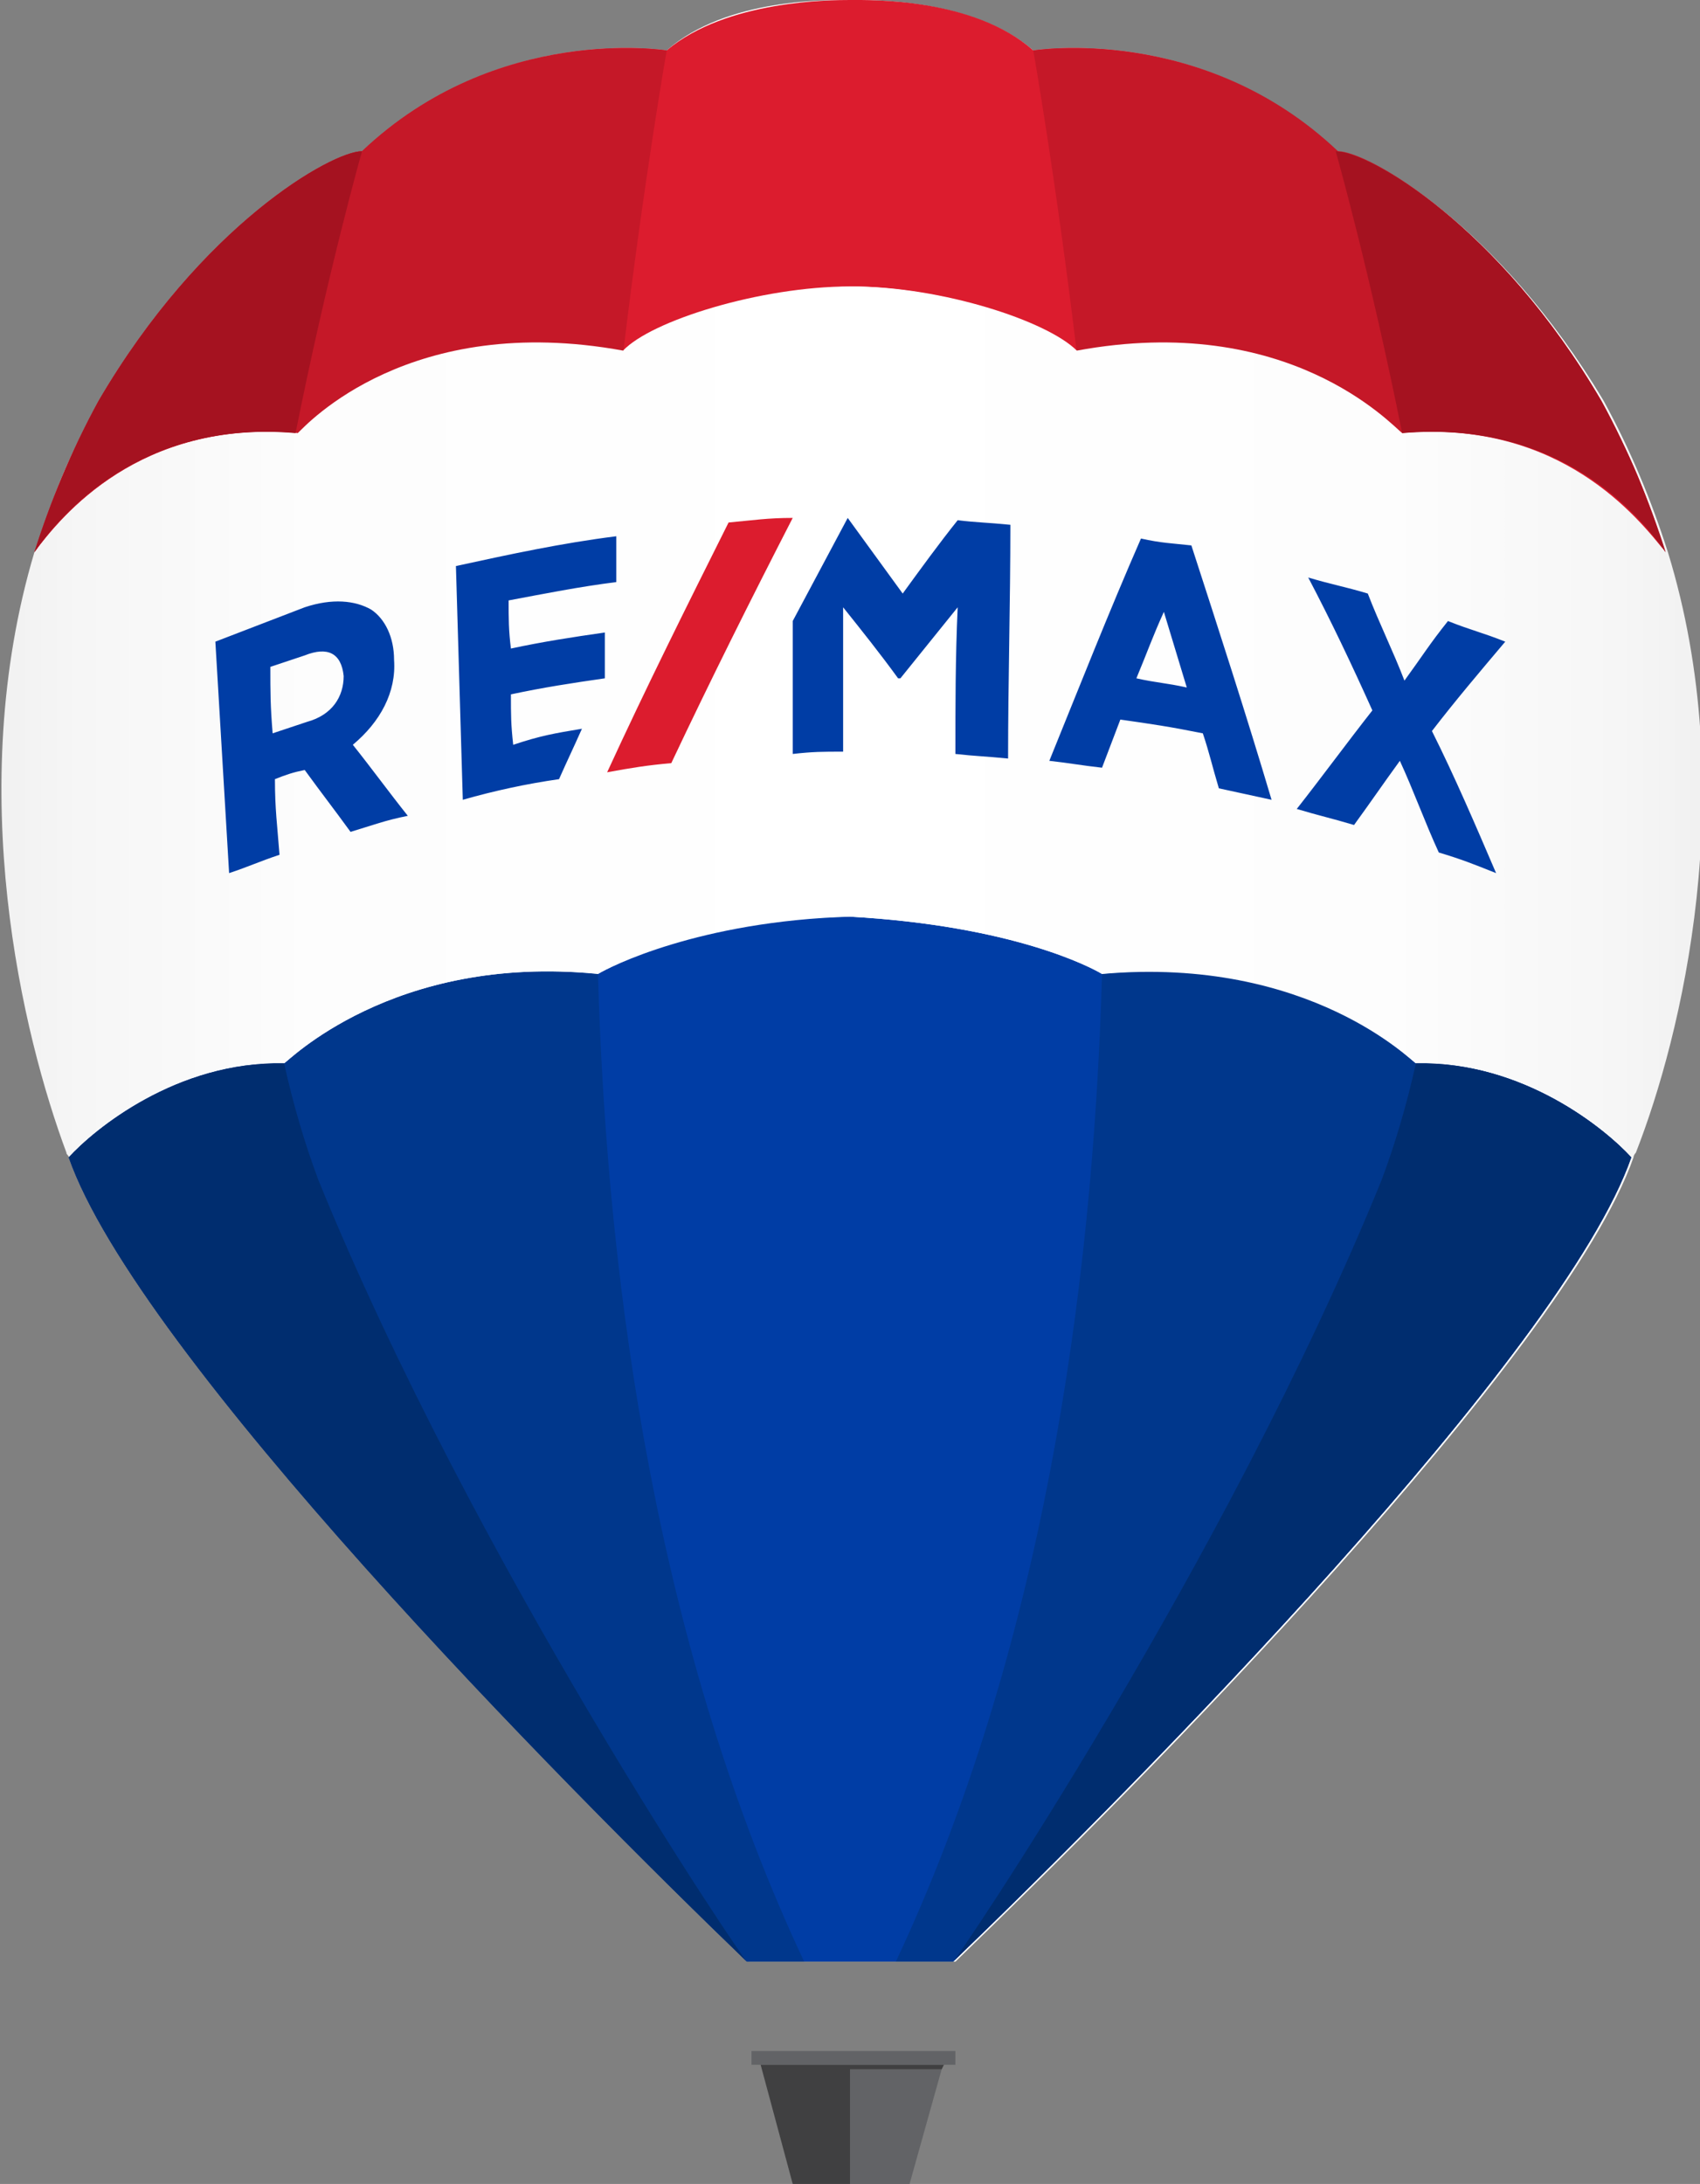 <svg id="Layer_1" xmlns="http://www.w3.org/2000/svg" xmlns:xlink="http://www.w3.org/1999/xlink" viewBox="0 0 74.2 95.3"><rect x="0" y="0" width="74.2" height="95.3" fill="#808080" stroke="none"/><style>.st1{fill:#003da5}.st2{fill:#dc1c2e}</style><defs><path id="SVGID_1_" d="M37.1 0c-.9 0-5.4-.1-8 2.2 0 0-7.4-1.2-13.2 4.4-1.4 0-7 3.2-11.5 10.9-1.3 2.1-2.2 4.3-2.8 6.6-3.1 10.4-.5 21.1 1.4 26.2 0 .1.1.1.1.2 3 8.6 21.7 27.4 29.6 35.1h9c8-7.7 26.6-26.5 29.6-35.1 0-.1.1-.2.1-.2 2-5.1 4.6-15.8 1.4-26.2-.7-2.2-1.6-4.4-2.8-6.6C65.4 9.8 59.7 6.6 58.3 6.6 52.5 1 45.1 2.2 45.1 2.2 42.8.2 39 0 37.5 0h-.4"/></defs><clipPath id="SVGID_2_"><use xlink:href="#SVGID_1_" overflow="visible"/></clipPath><linearGradient id="SVGID_3_" gradientUnits="userSpaceOnUse" x1="-381.564" y1="345.312" x2="-380.595" y2="345.312" gradientTransform="matrix(76.535 0 0 -76.535 29203.197 26471.418)"><stop offset="0" stop-color="#f0f0f0"/><stop offset=".054" stop-color="#f6f6f6"/><stop offset=".188" stop-color="#fdfdfd"/><stop offset=".5" stop-color="#fff"/><stop offset=".812" stop-color="#fdfdfd"/><stop offset=".946" stop-color="#f6f6f6"/><stop offset="1" stop-color="#f0f0f0"/></linearGradient><path clip-path="url(#SVGID_2_)" fill="url(#SVGID_3_)" d="M-1.7-.1h77.6v85.7H-1.7z"/><path class="st1" d="M41.6 85.6c8-7.7 26.6-26.5 29.6-35.1-1.1-1.2-4.7-4.2-9.4-4.1-.1 0-4.7-4.8-13.7-3.9-.5-.3-3.9-2.1-11-2.5-6.6.1-10.5 2.2-11 2.5-9.1-.8-13.6 3.9-13.7 3.9-4.8-.1-8.3 2.9-9.4 4.1 3 8.6 21.7 27.4 29.6 35.1h9z"/><path class="st2" d="M13 18.9c-6.9-.6-10.3 3.6-11.5 5.2.7-2.2 1.6-4.4 2.8-6.6C8.8 9.8 14.5 6.6 15.8 6.6 21.7 1 29.1 2.2 29.1 2.2 31.7 0 36.3 0 37.1 0c.9 0 5.4-.1 8 2.2 0 0 7.4-1.2 13.2 4.4 1.4 0 7 3.2 11.5 10.9 1.3 2.1 2.2 4.3 2.8 6.6-1.2-1.5-4.6-5.8-11.5-5.2-.5-.4-5-5.3-14.2-3.6-1.3-1.3-5.9-2.8-9.8-2.8-3.9 0-8.7 1.5-9.9 2.8-9.3-1.6-13.7 3.2-14.2 3.6"/><path fill="none" d="M0 0h74.2v95.3H0z"/><path d="M32.6 85.6C24.6 77.9 6 59.1 3 50.5c1.1-1.2 4.7-4.2 9.4-4.1.1 0 4.7-4.8 13.7-3.9.4 14.1 2.7 29.7 9 43.1h-2.5zm9 0c8-7.7 26.6-26.5 29.6-35.1-1.1-1.2-4.7-4.2-9.4-4.1-.1 0-4.7-4.8-13.7-3.9-.4 14.1-2.7 29.7-9 43.1h2.5z" fill="#00378c"/><path d="M13 18.9c-6.9-.6-10.3 3.6-11.5 5.2.7-2.2 1.6-4.4 2.8-6.6C8.8 9.8 14.5 6.6 15.8 6.6 21.7 1 29.1 2.2 29.1 2.2s-1 5.7-1.9 13.2c-9.3-1.7-13.7 3.1-14.2 3.5m48.2 0c6.9-.6 10.3 3.6 11.5 5.2-.7-2.2-1.6-4.4-2.8-6.6C65.4 9.8 59.7 6.6 58.4 6.6 52.5 1 45.1 2.2 45.1 2.2s1 5.7 1.9 13.2c9.3-1.7 13.7 3.1 14.2 3.5" fill="#c51828"/><defs><path id="SVGID_4_" d="M27.2 15.3c-9.3-1.7-13.8 3.2-14.2 3.6-6.9-.6-10.3 3.6-11.5 5.2-3.1 10.4-.5 21.1 1.4 26.2 0 .1.1.1.1.2 1.1-1.2 4.7-4.2 9.4-4.1.1 0 4.7-4.8 13.7-3.9.5-.3 4.4-2.3 11-2.5 7.1.4 10.5 2.2 11 2.5 9.1-.8 13.6 3.9 13.7 3.9 4.8-.1 8.3 2.9 9.4 4.1 0-.1.1-.2.1-.2 2-5.1 4.6-15.8 1.4-26.2-1.2-1.5-4.6-5.8-11.5-5.2-.5-.4-5-5.3-14.2-3.6-1.3-1.3-5.9-2.8-9.8-2.8-3.9.1-8.7 1.5-10 2.8"/></defs><clipPath id="SVGID_5_"><use xlink:href="#SVGID_4_" overflow="visible"/></clipPath><linearGradient id="SVGID_6_" gradientUnits="userSpaceOnUse" x1="-381.564" y1="345.307" x2="-380.595" y2="345.307" gradientTransform="matrix(76.535 0 0 -76.535 29203.197 26459.781)"><stop offset="0" stop-color="#f0f0f0"/><stop offset=".054" stop-color="#f6f6f6"/><stop offset=".188" stop-color="#fdfdfd"/><stop offset=".5" stop-color="#fff"/><stop offset=".812" stop-color="#fdfdfd"/><stop offset=".946" stop-color="#f6f6f6"/><stop offset="1" stop-color="#f0f0f0"/></linearGradient><path clip-path="url(#SVGID_5_)" fill="url(#SVGID_6_)" d="M-1.7 12.5h77.6v38H-1.7z"/><path d="M13.9 51.5c6.8 16.7 18.6 34.1 18.7 34.1C24.6 77.9 6 59.1 3 50.5c1.1-1.2 4.7-4.2 9.4-4.1.4 1.8.9 3.5 1.5 5.1m57.3-1c-1.1-1.2-4.7-4.2-9.4-4.1-.4 1.8-.9 3.5-1.5 5.1-6.8 16.7-18.6 34.1-18.7 34.1 8-7.7 26.6-26.5 29.6-35.1" fill="#002d6f"/><path class="st1" d="M17.2 28.8c0-1-.4-1.8-1-2.2-.7-.4-1.7-.5-2.9-.1L9.4 28c.2 3.4.4 6.7.6 10.1.9-.3 1.3-.5 2.2-.8-.1-1.3-.2-2-.2-3.3.5-.2.8-.3 1.3-.4.8 1.1 1.2 1.6 2 2.7 1-.3 1.5-.5 2.5-.7-.8-1-1.6-2.1-2.4-3.1 1.2-1 1.9-2.3 1.8-3.7m-2.2.7c0 .9-.5 1.7-1.6 2l-1.5.5c-.1-1.2-.1-1.8-.1-2.9l1.5-.5c1-.4 1.6-.1 1.7.9m34.8-6c-1.4 3.2-2.7 6.5-4 9.7.9.1 1.4.2 2.3.3.3-.8.5-1.3.8-2.1 1.4.2 2.1.3 3.6.6.3.9.4 1.4.7 2.4.9.2 1.4.3 2.3.5-1.1-3.7-2.3-7.4-3.5-11.1-.9-.1-1.3-.1-2.2-.3m2 6.5c-.9-.2-1.3-.2-2.2-.4.5-1.2.7-1.8 1.2-2.9.4 1.3.6 2 1 3.3m13.5 8.1c-1-.4-1.5-.6-2.5-.9-.6-1.3-1.1-2.7-1.7-4-.8 1.1-1.2 1.7-2 2.8-1-.3-1.5-.4-2.5-.7 1.1-1.4 2.2-2.9 3.3-4.3-.9-2-1.8-3.9-2.8-5.8 1 .3 1.6.4 2.6.7.5 1.3 1.1 2.5 1.6 3.8.8-1.1 1.1-1.6 1.9-2.6 1 .4 1.5.5 2.5.9-1.1 1.3-2.2 2.6-3.2 3.9 1 2 1.9 4.1 2.8 6.2m-39.9-6.3c-.4.9-.6 1.3-1 2.2-1.4.2-2.8.5-4.2.9l-.3-10.2c2.3-.5 4.6-1 7-1.3v2c-1.6.2-3.1.5-4.7.8 0 .8 0 1.3.1 2.1 1.4-.3 2.7-.5 4.1-.7v2c-1.4.2-2.7.4-4.1.7 0 .9 0 1.3.1 2.2 1.2-.4 1.8-.5 3-.7m18.7-8.9c0 3.4-.1 6.8-.1 10.2-1-.1-1.4-.1-2.3-.2 0-2.1 0-4.2.1-6.4-.8 1-1.7 2.1-2.5 3.1h-.1c-.8-1.1-1.6-2.1-2.4-3.1v6.3c-.9 0-1.3 0-2.2.1v-5.8l2.4-4.5 2.4 3.3c.8-1.1 1.6-2.2 2.4-3.2.8.1 1.3.1 2.3.2"/><path class="st2" d="M29.3 33.3c1.7-3.6 3.5-7.2 5.3-10.7-1.1 0-1.7.1-2.8.2-1.8 3.6-3.6 7.2-5.3 10.9 1.1-.2 1.7-.3 2.8-.4"/><path d="M41.7 90.1h-8.9v-.6h8.9v.6m-4.6 5.2h2.6l1.4-5h-4v5z" fill="#626366"/><path fill="#404041" d="M41.2 90.1h-8l1.4 5.2h2.5v-5h4z"/><path d="M1.5 24.1c.7-2.2 1.6-4.4 2.8-6.6C8.8 9.8 14.5 6.6 15.8 6.6c0 0-1.5 5.3-2.9 12.3-6.8-.6-10.3 3.6-11.4 5.2m71.2 0c-.7-2.2-1.6-4.4-2.8-6.6C65.4 9.8 59.7 6.6 58.3 6.6c0 0 1.5 5.3 2.9 12.3 6.9-.6 10.4 3.6 11.5 5.2" fill="#a51220"/></svg>